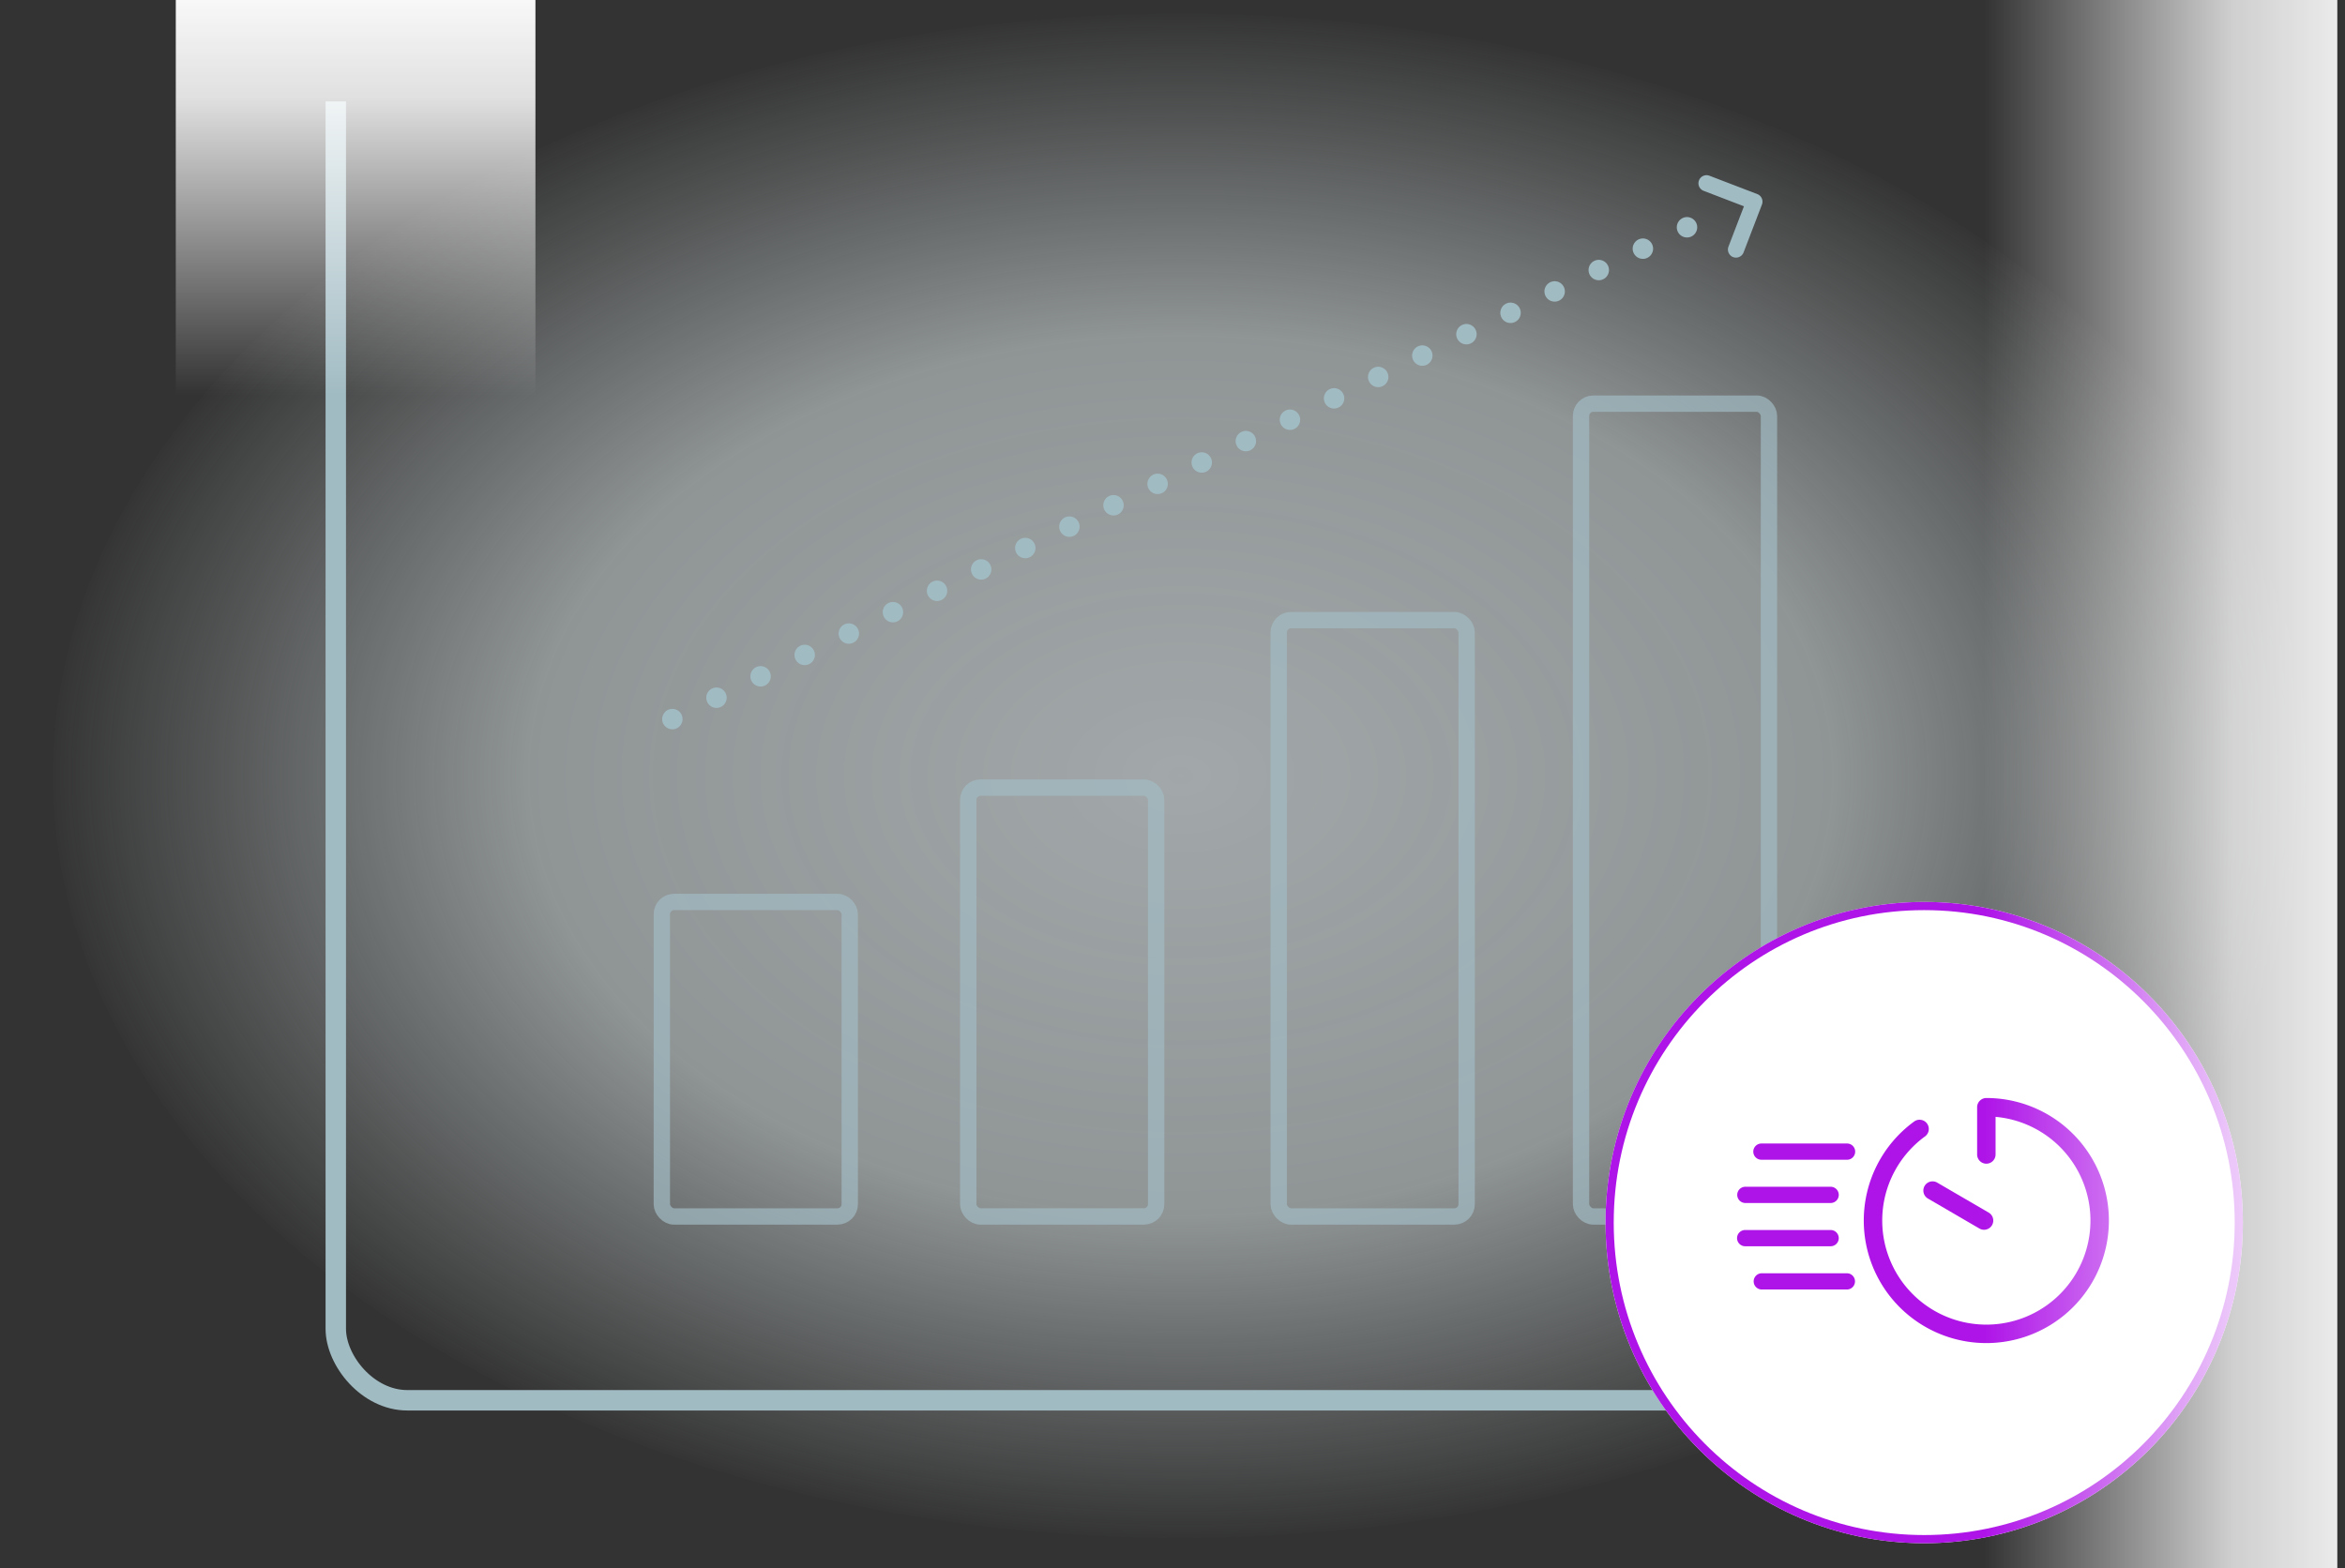 <svg xmlns="http://www.w3.org/2000/svg" xmlns:xlink="http://www.w3.org/1999/xlink" width="574" height="384" viewBox="0 0 574 384"><rect x="0" y="0" width="574" height="384" fill="#333333" stroke="none"/><defs><clipPath id="clip-path"><rect id="Rectangle_17226" data-name="Rectangle 17226" width="574" height="384" transform="translate(703 1494.176)" fill="#fff"></rect></clipPath><radialGradient id="radial-gradient" cx="0.5" cy="0.5" r="0.5" gradientUnits="objectBoundingBox"><stop offset="0" stop-color="#ecf6f8"></stop><stop offset="0.571" stop-color="#ecf6f8" stop-opacity="0.835"></stop><stop offset="1" stop-color="#ecf6f8" stop-opacity="0"></stop></radialGradient><clipPath id="clip-path-2"><rect id="Rectangle_16612" data-name="Rectangle 16612" width="383.951" height="330.22" fill="#fff"></rect></clipPath><linearGradient id="linear-gradient" x1="0.5" x2="0.5" y2="1" gradientUnits="objectBoundingBox"><stop offset="0" stop-color="#fff" stop-opacity="0"></stop><stop offset="0.704" stop-color="#fff" stop-opacity="0.851"></stop><stop offset="1" stop-color="#fff"></stop></linearGradient><linearGradient id="linear-gradient-2" y1="1" y2="0" xlink:href="#linear-gradient"></linearGradient></defs><g id="Mask_Group_3575" data-name="Mask Group 3575" transform="translate(-703 -1494.176)" clip-path="url(#clip-path)"><ellipse id="Ellipse_651" data-name="Ellipse 651" cx="276" cy="186.599" rx="276" ry="186.599" transform="translate(716 1497.508)" opacity="0.6" fill="url(#radial-gradient)"></ellipse><g id="Mask_Group_3481" data-name="Mask Group 3481" transform="translate(777.046 1518.996)" clip-path="url(#clip-path-2)"><g id="Rectangle_16611" data-name="Rectangle 16611" transform="translate(5.646 -46.619)" fill="none" stroke="#a1bbc3" stroke-width="5"><rect width="438.533" height="367.127" rx="20" stroke="none"></rect><rect x="2.5" y="2.5" width="433.533" height="362.127" rx="17.5" fill="none"></rect></g></g><g id="Group_32817" data-name="Group 32817" transform="translate(8 -41.135)" opacity="0.7"><g id="Rectangle_17220" data-name="Rectangle 17220" transform="translate(855 1754.135)" fill="none" stroke="#a1bbc3" stroke-width="4"><rect width="50" height="81" rx="5" stroke="none"></rect><rect x="2" y="2" width="46" height="77" rx="3" fill="none"></rect></g><g id="Rectangle_17221" data-name="Rectangle 17221" transform="translate(930 1726.135)" fill="none" stroke="#a1bbc3" stroke-width="4"><rect width="50" height="109" rx="5" stroke="none"></rect><rect x="2" y="2" width="46" height="105" rx="3" fill="none"></rect></g><g id="Rectangle_17222" data-name="Rectangle 17222" transform="translate(1080 1632.135)" fill="none" stroke="#a1bbc3" stroke-width="4"><rect width="50" height="203" rx="5" stroke="none"></rect><rect x="2" y="2" width="46" height="199" rx="3" fill="none"></rect></g><g id="Rectangle_17223" data-name="Rectangle 17223" transform="translate(1006 1685.135)" fill="none" stroke="#a1bbc3" stroke-width="4"><rect width="50" height="150" rx="5" stroke="none"></rect><rect x="2" y="2" width="46" height="146" rx="3" fill="none"></rect></g></g><g id="Group_32818" data-name="Group 32818" transform="translate(12.578 -0.309)"><path id="Path_21677" data-name="Path 21677" d="M0,0,284.868.552" transform="matrix(0.899, -0.438, 0.438, 0.899, 855, 1670.537)" fill="none" stroke="#a1bbc3" stroke-linecap="round" stroke-width="5" stroke-dasharray="0 12"></path><path id="noun-chevron-left-4100732" d="M11.406.434a1.48,1.48,0,0,1,0,2.093L3.573,10.36l7.833,7.833a1.48,1.48,0,0,1-2.093,2.093L.433,11.406a1.48,1.48,0,0,1,0-2.093L9.313.433a1.48,1.48,0,0,1,2.093,0Z" transform="translate(1125.422 1552.716) rotate(156)" fill="#a1bbc3" stroke="#a1bbc3" stroke-width="1"></path></g><g id="Group_32819" data-name="Group 32819" transform="translate(293.868 -134)"><g id="Ellipse_1912" data-name="Ellipse 1912" transform="translate(802.133 1849)" fill="#fff" stroke="#ae13e8" stroke-width="2"><ellipse cx="78" cy="78.5" rx="78" ry="78.5" stroke="none"></ellipse><ellipse cx="78" cy="78.5" rx="77" ry="77.5" fill="none"></ellipse></g><g id="noun-fast-235437" transform="translate(834.366 1897.002)"><path id="Path_20553" data-name="Path 20553" d="M286.657,124.989a2.258,2.258,0,0,0-2.257,2.257V138.81a2.257,2.257,0,1,0,4.515,0V129.6a25.485,25.485,0,1,1-17.27,4.789,2.257,2.257,0,0,0-2.662-3.646,30,30,0,1,0,17.673-5.756Z" transform="translate(-225.68 -124.989)" fill="#ae13e8"></path><path id="Path_20554" data-name="Path 20554" d="M339.1,241.072a2.256,2.256,0,0,0,.814,3.086l12.6,7.34a2.257,2.257,0,1,0,2.273-3.9l-12.6-7.34A2.256,2.256,0,0,0,339.1,241.072Z" transform="translate(-293.236 -219.546)" fill="#ae13e8"></path><path id="Path_20555" data-name="Path 20555" d="M106.519,191.717h20.873a1.988,1.988,0,1,0,0-3.975H106.519a1.988,1.988,0,1,0,0,3.975Z" transform="translate(-100.556 -176.604)" fill="#ae13e8"></path><path id="Path_20556" data-name="Path 20556" d="M84.125,251.377H105a1.988,1.988,0,0,0,0-3.976H84.125a1.988,1.988,0,0,0,0,3.976Z" transform="translate(-82.137 -225.675)" fill="#ae13e8"></path><path id="Path_20557" data-name="Path 20557" d="M106.99,309.059A1.988,1.988,0,0,0,105,307.071H84.13a1.988,1.988,0,1,0,0,3.975H105A1.988,1.988,0,0,0,106.99,309.059Z" transform="translate(-82.141 -274.754)" fill="#ae13e8"></path><path id="Path_20558" data-name="Path 20558" d="M129.39,368.719a1.988,1.988,0,0,0-1.988-1.988H106.53a1.988,1.988,0,0,0,0,3.975H127.4A1.987,1.987,0,0,0,129.39,368.719Z" transform="translate(-100.565 -323.825)" fill="#ae13e8"></path></g></g><rect id="Rectangle_16616" data-name="Rectangle 16616" width="88.031" height="103.999" transform="translate(834.062 1591) rotate(180)" fill="url(#linear-gradient)"></rect><rect id="Rectangle_17225" data-name="Rectangle 17225" width="393.508" height="86.535" transform="translate(1275.118 1487) rotate(90)" opacity="0.9" fill="url(#linear-gradient-2)"></rect></g></svg>